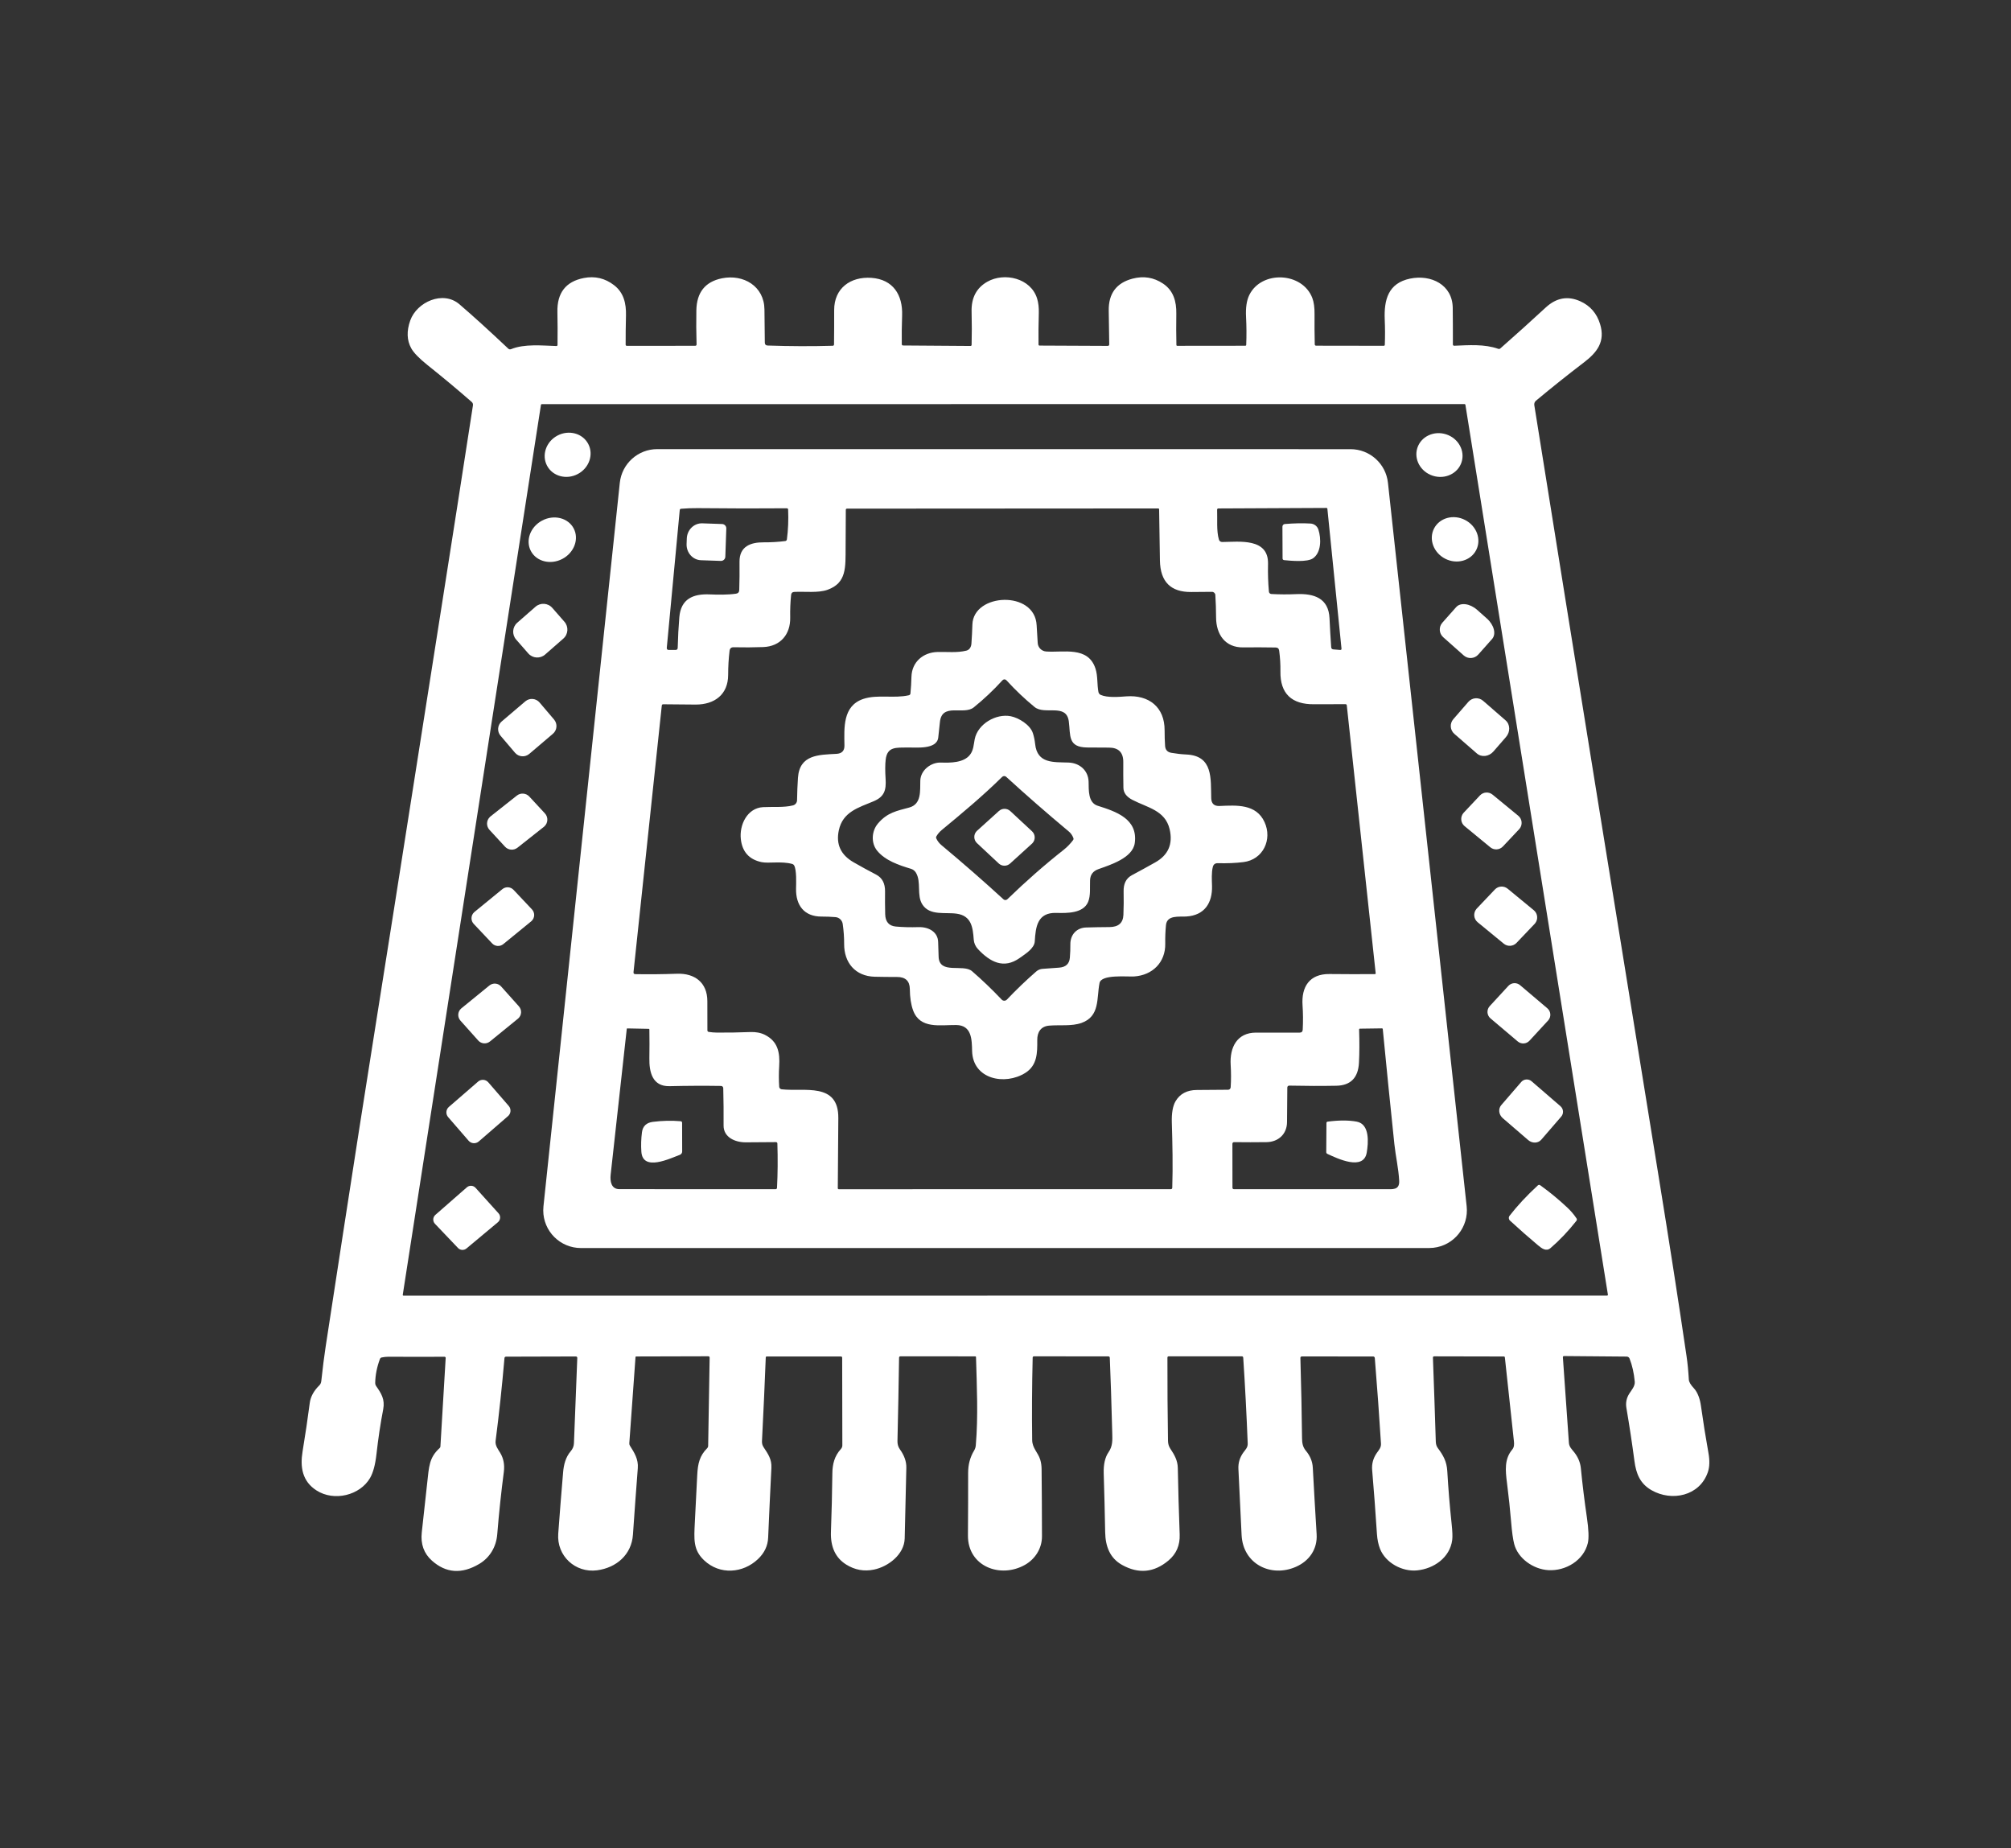 <svg width="1000" height="918.898" viewBox="0 0 1000 918.898" xmlns="http://www.w3.org/2000/svg"><rect x="0" y="0" width="1000" height="918.898" fill="#333333" stroke="none"/><defs/><path fill="#ffffff" transform="matrix(1.546 0 0 1.546 -17.412 -24.76)" d="M 368.045 126.739 C 368.009 123.482 367.955 119.89 367.884 115.964 C 367.786 110.428 370.35 106.979 375.576 105.619 C 379.124 104.699 382.381 105.23 385.345 107.215 C 388.712 109.461 389.679 112.958 389.616 116.9 C 389.56 120.458 389.571 123.815 389.648 126.969 C 389.652 127.115 389.77 127.23 389.916 127.23 L 411.811 127.207 C 411.966 127.207 412.094 127.086 412.102 126.931 C 412.226 123.946 412.207 120.954 412.048 117.959 C 411.891 114.994 412.237 112.639 413.092 110.896 C 417.002 102.905 430.178 103.472 433.367 111.854 C 433.868 113.178 434.106 114.909 434.081 117.045 C 434.05 120.276 434.073 123.521 434.15 126.777 C 434.154 127.006 434.338 127.19 434.564 127.19 L 456.359 127.222 C 456.53 127.222 456.672 127.086 456.68 126.914 C 456.783 124.194 456.775 121.497 456.658 118.824 C 456.389 112.373 457.786 107.083 464.802 105.618 C 471.528 104.215 478.461 107.558 478.53 115.051 C 478.572 119.018 478.587 122.937 478.576 126.807 C 478.576 127.027 478.755 127.205 478.975 127.206 C 478.979 127.206 478.985 127.206 478.99 127.205 C 483.761 127.014 488.676 126.623 493.139 128.187 C 493.405 128.285 493.642 128.241 493.852 128.057 C 498.934 123.583 503.804 119.195 508.461 114.89 C 511.857 111.762 515.554 111.099 519.558 112.904 C 522.747 114.346 524.871 116.79 525.923 120.235 C 527.656 125.88 524.957 129.338 520.769 132.536 C 515.54 136.529 510.383 140.643 505.302 144.876 C 504.883 145.223 504.68 145.769 504.765 146.31 C 518.117 229.908 531.652 313.459 544.773 394.465 C 548.269 416.021 551.256 435.253 553.736 452.166 C 554.066 454.391 554.31 456.897 554.472 459.689 C 554.513 460.44 555.046 461.358 556.068 462.442 C 557.402 463.86 558.087 466.131 558.355 468.063 C 559.064 473.156 559.874 478.226 560.777 483.278 C 561.222 485.737 561.156 487.802 560.577 489.474 C 557.963 497.113 549.005 498.991 542.48 495.264 C 538.784 493.156 537.509 489.949 536.974 485.863 C 536.233 480.255 535.37 474.568 534.39 468.807 C 534.114 467.181 534.395 465.655 535.31 464.212 C 536.021 463.085 537.205 461.789 537.073 460.356 C 536.829 457.625 536.274 455.148 535.409 452.925 C 535.261 452.544 534.895 452.292 534.481 452.287 L 514.374 452.118 C 514.077 452.114 513.94 452.26 513.961 452.556 C 514.625 461.692 515.27 470.838 515.893 479.994 C 515.985 481.366 516.836 482.08 517.626 483.085 C 518.854 484.649 519.559 486.364 519.743 488.231 C 520.255 493.436 520.897 498.684 521.675 503.975 C 522.253 507.912 522.356 510.673 521.983 512.257 C 520.664 517.825 514.874 521.29 509.291 520.969 C 504.429 520.685 499.514 517.211 498.302 512.578 C 497.908 511.076 497.576 508.679 497.304 505.387 C 496.989 501.536 496.546 497.376 495.978 492.908 C 495.464 488.859 495.112 485.248 497.666 482.187 C 498.311 481.42 498.311 480.484 498.211 479.541 C 497.254 470.518 496.283 461.518 495.296 452.54 C 495.277 452.38 495.144 452.259 494.982 452.256 L 472.583 452.21 C 472.29 452.21 472.15 452.356 472.16 452.648 C 472.498 461.773 472.806 470.779 473.081 479.665 C 473.106 480.478 473.328 481.165 473.749 481.728 C 475.488 484.059 476.594 486.007 476.777 489.114 C 477.098 494.716 477.564 500.366 478.173 506.061 C 478.434 508.479 478.498 510.207 478.364 511.246 C 477.629 516.951 472.452 520.517 467.038 521.047 C 462.313 521.507 456.96 518.669 455.15 514.13 C 454.609 512.759 454.277 511.166 454.153 509.352 C 453.664 501.927 453.15 495.072 452.613 488.784 C 452.438 486.802 452.94 484.963 454.115 483.271 C 454.775 482.319 455.526 481.544 455.45 480.287 C 454.877 471.095 454.216 461.929 453.465 452.787 C 453.433 452.43 453.239 452.25 452.881 452.25 L 430.022 452.243 C 429.684 452.243 429.519 452.413 429.53 452.757 C 429.797 461.939 429.972 470.535 430.06 478.547 C 430.075 480.073 430.281 481.368 431.309 482.588 C 432.674 484.219 433.411 486.016 433.517 487.98 C 433.896 495.082 434.308 502.231 434.753 509.429 C 435.044 514.206 432.383 518.034 428.058 519.912 C 420.02 523.416 411.087 518.999 410.619 509.713 C 410.256 502.381 409.914 495.272 409.591 488.386 C 409.505 486.473 410.036 484.72 411.187 483.126 C 411.893 482.144 412.637 481.545 412.583 480.181 C 412.204 470.605 411.724 461.428 411.142 452.65 C 411.121 452.348 410.959 452.197 410.659 452.197 L 387.2 452.206 C 386.908 452.206 386.762 452.352 386.762 452.643 C 386.746 461.681 386.808 470.606 386.946 479.414 C 386.962 480.351 387.213 481.181 387.697 481.907 C 388.993 483.839 390.051 485.678 390.098 488.088 C 390.23 495.071 390.432 502.214 390.703 509.514 C 390.831 512.955 389.627 515.743 387.091 517.873 C 382.448 521.769 377.474 522.239 372.167 519.284 C 368.249 517.098 366.823 513.318 366.738 508.802 C 366.62 502.401 366.465 496.084 366.269 489.852 C 366.177 486.949 366.697 484.673 367.827 483.027 C 369.184 481.063 369.069 479.171 369.015 476.976 C 368.764 467.288 368.502 459.195 368.226 452.696 C 368.215 452.38 368.049 452.221 367.726 452.221 L 343.862 452.206 C 343.57 452.206 343.423 452.352 343.417 452.643 C 343.193 461.774 343.139 470.604 343.256 479.131 C 343.295 481.754 345.152 483.134 345.849 485.442 C 346.129 486.362 346.276 487.36 346.286 488.432 C 346.357 495.483 346.398 502.709 346.41 510.113 C 346.417 513.994 344.2 517.414 340.956 519.255 C 333.05 523.741 322.521 519.792 322.597 509.791 C 322.648 503.033 322.67 496.343 322.659 489.723 C 322.659 487.053 323.235 484.745 324.615 482.444 C 324.902 481.96 325.071 481.425 325.121 480.842 C 325.926 471.479 325.451 461.762 325.19 452.421 C 325.186 452.306 325.091 452.214 324.976 452.214 L 300.911 452.207 C 300.605 452.207 300.449 452.36 300.444 452.667 C 300.315 461.424 300.145 470.353 299.929 479.453 C 299.906 480.382 300.136 481.309 300.688 482.076 C 302.129 484.069 302.827 486.054 302.782 488.026 C 302.618 494.949 302.442 502.529 302.253 510.765 C 302.138 515.903 296.961 519.845 292.367 520.788 C 289.193 521.447 286.217 520.907 283.441 519.169 C 279.985 517.012 278.348 513.484 278.532 508.586 C 278.757 502.523 278.908 496.296 278.985 489.905 C 279.015 486.891 279.644 484.299 281.746 481.991 C 282.037 481.67 282.198 481.255 282.198 480.825 L 282.145 452.627 C 282.145 452.42 281.976 452.251 281.769 452.251 L 281.769 452.251 L 257.851 452.259 C 257.697 452.259 257.571 452.381 257.568 452.535 C 257.255 460.659 256.848 469.654 256.349 479.521 C 256.317 480.211 256.489 480.842 256.862 481.416 C 258.311 483.617 259.515 485.266 259.378 488.081 C 258.974 496.183 258.626 503.666 258.335 510.527 C 258.222 513.159 257.127 515.461 255.045 517.427 C 250.237 521.984 242.782 522.582 237.736 517.804 C 234.17 514.422 234.493 511.047 234.753 505.594 C 235.004 500.436 235.262 495.342 235.528 490.311 C 235.726 486.654 236.294 484.2 238.718 481.76 C 238.92 481.554 239.035 481.28 239.04 480.993 L 239.515 452.656 C 239.521 452.344 239.367 452.189 239.054 452.189 L 215.871 452.25 C 215.767 452.25 215.68 452.331 215.672 452.434 L 213.678 480.158 C 213.657 480.431 213.726 480.703 213.869 480.932 C 215.319 483.216 216.63 485.304 216.409 488.156 C 215.887 494.874 215.366 502.014 214.844 509.575 C 214.407 515.948 209.576 520.189 203.31 521.017 C 196.331 521.937 190.288 516.409 190.818 509.238 C 191.276 502.975 191.798 496.401 192.382 489.513 C 192.589 487.06 193.195 484.636 194.82 482.742 C 195.485 481.971 195.835 481.104 195.87 480.142 C 196.197 471.941 196.555 462.798 196.944 452.71 C 196.952 452.466 196.76 452.26 196.516 452.251 C 196.51 452.25 196.505 452.25 196.499 452.25 L 174.044 452.312 C 173.723 452.312 173.55 452.473 173.523 452.795 C 172.732 461.946 171.78 470.816 170.671 479.406 C 170.479 480.901 171.469 482.097 172.182 483.293 C 173.235 485.067 173.614 487.095 173.317 489.376 C 172.458 495.95 171.752 502.637 171.2 509.436 C 170.879 513.449 168.838 516.937 165.403 518.969 C 159.779 522.307 154.701 521.95 150.173 517.896 C 147.6 515.59 146.517 512.574 146.922 508.846 C 147.515 503.422 148.095 498.14 148.662 493.002 C 149.252 487.695 149.267 484.781 152.681 481.699 C 152.824 481.57 152.909 481.391 152.918 481.2 L 154.614 452.726 C 154.625 452.527 154.475 452.355 154.276 452.343 C 154.268 452.343 154.261 452.341 154.253 452.341 C 148.342 452.377 142.35 452.375 136.277 452.334 C 135.52 452.334 134.769 452.412 134.022 452.571 C 133.77 452.624 133.561 452.803 133.47 453.047 C 132.488 455.681 131.98 458.267 131.945 460.808 C 131.94 461.137 132.038 461.461 132.228 461.736 C 133.9 464.121 135.126 466.039 134.521 469.222 C 133.646 473.755 132.92 478.59 132.343 483.722 C 131.964 487.086 131.282 489.619 130.295 491.322 C 127.037 496.935 118.731 498.961 113.08 495.342 C 108.464 492.397 107.758 487.803 108.586 482.779 C 109.485 477.34 110.254 472.15 110.894 467.212 C 111.149 465.197 112.185 463.299 114 461.514 C 114.338 461.176 114.54 460.719 114.605 460.141 C 115.065 455.873 115.536 452.166 116.017 449.022 C 117.877 436.92 119.754 424.709 121.645 412.388 C 124.969 390.762 128.435 368.607 132.044 345.923 C 136.012 320.967 139.991 295.756 143.984 270.284 C 147.117 250.32 150.229 230.537 153.318 210.935 C 156.508 190.685 159.865 169.163 163.387 146.372 C 163.449 145.966 163.301 145.558 162.995 145.29 C 158.451 141.318 153.719 137.372 148.801 133.45 C 146.096 131.288 144.34 129.478 143.532 128.02 C 142.111 125.454 142.008 122.469 143.224 119.063 C 145.318 113.188 153.724 109.308 159.046 113.878 C 163.514 117.713 168.742 122.46 174.729 128.119 C 175.003 128.38 175.316 128.439 175.664 128.296 C 179.944 126.539 185.687 127.16 190.235 127.298 C 190.426 127.302 190.584 127.151 190.588 126.962 L 190.588 126.962 C 190.633 123.178 190.621 119.65 190.55 116.379 C 190.413 110.209 193.238 106.558 199.031 105.427 C 202.635 104.721 205.889 105.494 208.794 107.743 C 211.908 110.151 212.706 113.649 212.606 117.514 C 212.525 120.755 212.489 123.874 212.499 126.87 C 212.499 127.074 212.664 127.238 212.867 127.238 L 212.867 127.238 L 234.83 127.223 C 235.163 127.223 235.323 127.058 235.313 126.731 C 235.2 122.984 235.177 119.35 235.244 115.826 C 235.346 110.048 238.086 106.613 243.465 105.519 C 250.382 104.116 257.077 108.034 257.146 115.565 C 257.182 119.001 257.22 122.545 257.261 126.202 C 257.272 126.805 257.578 127.116 258.181 127.137 C 265.339 127.383 272.307 127.408 279.087 127.214 C 279.373 127.203 279.518 127.056 279.524 126.769 C 279.565 123.186 279.58 119.514 279.569 115.757 C 279.547 108.686 284.846 104.898 291.571 105.373 C 298.535 105.871 301.656 110.872 301.425 117.443 C 301.314 120.536 301.277 123.63 301.318 126.722 C 301.322 126.945 301.499 127.122 301.717 127.122 L 323.381 127.276 C 323.642 127.28 323.775 127.152 323.78 126.891 C 323.866 123.527 323.863 119.978 323.772 116.241 C 323.654 111.792 325.347 108.582 328.848 106.608 C 334.318 103.519 342.822 105.45 344.846 112.03 C 345.26 113.385 345.442 114.931 345.391 116.67 C 345.288 120.259 345.258 123.631 345.299 126.785 C 345.299 127.031 345.418 127.153 345.658 127.153 L 367.538 127.253 C 367.879 127.252 368.05 127.08 368.045 126.739 Z M 528.178 432.671 C 528.323 432.672 528.441 432.557 528.442 432.412 C 528.442 432.398 528.441 432.385 528.439 432.371 L 482.603 146.186 C 482.583 146.057 482.472 145.962 482.341 145.964 L 185.512 145.987 C 185.384 145.988 185.278 146.083 185.259 146.209 L 140.811 432.403 C 140.789 432.544 140.888 432.677 141.031 432.698 C 141.043 432.701 141.058 432.701 141.072 432.701 L 528.178 432.671 Z"/><path fill="#ffffff" transform="matrix(1.546 0 0 1.546 -17.412 -24.76)" d="M 200.456 158.758 C 202.269 162.169 200.777 166.508 197.124 168.45 C 193.47 170.393 189.038 169.204 187.226 165.793 C 187.226 165.792 187.226 165.792 187.226 165.792 C 185.412 162.383 186.903 158.042 190.557 156.1 C 194.211 154.158 198.643 155.347 200.456 158.758 L 200.456 158.758 Z"/><path fill="#ffffff" transform="matrix(1.546 0 0 1.546 -17.412 -24.76)" d="M 481.367 164.649 C 480.179 168.324 476.034 170.275 472.109 169.008 C 468.183 167.739 465.964 163.733 467.15 160.057 C 468.338 156.382 472.482 154.429 476.408 155.696 C 480.335 156.965 482.553 160.971 481.367 164.649 Z"/><path fill="#ffffff" transform="matrix(1.546 0 0 1.546 -17.412 -24.76)" d="M 470.969 417.372 L 198.119 417.379 C 191.427 417.382 186.001 411.96 185.996 405.269 C 185.996 404.842 186.019 404.415 186.063 403.99 L 210.619 171.295 C 211.27 165.131 216.468 160.452 222.666 160.451 L 445.653 160.467 C 451.835 160.47 457.023 165.126 457.693 171.272 L 483.008 403.944 C 483.732 410.596 478.926 416.577 472.274 417.301 C 471.84 417.347 471.404 417.371 470.969 417.372 Z M 404.419 190.321 C 409.857 190.267 419.312 188.941 419.12 197.361 C 419.049 200.424 419.143 203.4 419.404 206.288 C 419.437 206.7 419.775 207.026 420.194 207.046 C 422.806 207.19 425.474 207.202 428.2 207.084 C 433.898 206.832 438.606 208.358 438.897 214.861 C 439.051 218.169 439.229 221.265 439.434 224.148 C 439.47 224.582 439.705 224.819 440.14 224.86 L 442.287 225.037 C 442.629 225.067 442.782 224.911 442.747 224.569 L 438.207 179.606 C 438.19 179.448 438.102 179.368 437.938 179.368 L 403.129 179.53 C 402.918 179.53 402.745 179.7 402.745 179.913 C 402.745 179.919 402.745 179.923 402.745 179.928 C 402.868 182.88 402.492 186.73 403.313 189.498 C 403.472 190.052 403.84 190.326 404.419 190.321 Z M 263.842 190.014 C 264.114 189.978 264.326 189.764 264.363 189.492 C 264.772 186.45 264.904 183.242 264.761 179.867 C 264.753 179.649 264.573 179.477 264.354 179.477 C 255.75 179.558 246.164 179.543 235.596 179.431 C 233.899 179.416 232.148 179.482 230.344 179.63 C 230.072 179.656 229.924 179.802 229.899 180.068 L 225.733 224.309 C 225.688 224.799 225.91 225.045 226.4 225.045 L 228.532 225.038 C 228.997 225.038 229.235 224.808 229.245 224.348 C 229.327 220.958 229.501 217.674 229.766 214.494 C 230.266 208.619 234.206 206.948 239.483 207.17 C 242.274 207.285 245.234 207.331 247.981 206.947 C 248.665 206.85 249.019 206.456 249.038 205.766 C 249.13 202.862 249.159 199.843 249.123 196.709 C 249.068 191.755 252.665 190.397 256.875 190.427 C 259.204 190.443 261.525 190.305 263.842 190.014 Z M 444.45 242.828 C 444.427 242.626 444.258 242.475 444.058 242.475 C 440.653 242.46 437.269 242.468 433.905 242.498 C 426.797 242.567 422.985 239.146 423.107 231.923 C 423.138 229.699 423.003 227.479 422.701 225.258 C 422.614 224.595 422.235 224.257 421.567 224.246 C 417.905 224.186 414.426 224.175 411.129 224.216 C 405.332 224.293 402.433 220.051 402.41 214.569 C 402.399 212.105 402.321 209.705 402.173 207.368 C 402.14 206.792 401.66 206.344 401.082 206.347 C 398.849 206.358 396.635 206.376 394.442 206.401 C 387.826 206.474 384.462 203.099 384.349 196.279 C 384.252 190.409 384.164 184.918 384.089 179.806 C 384.083 179.652 383.958 179.53 383.805 179.53 L 283.726 179.591 C 283.45 179.591 283.313 179.73 283.313 180.006 C 283.296 184.162 283.277 188.17 283.251 192.03 C 283.206 198.442 283.627 203.456 277.453 205.681 C 274.441 206.769 270.161 206.202 266.734 206.371 C 266.119 206.401 265.782 206.721 265.721 207.329 C 265.476 209.711 265.379 212.14 265.429 214.614 C 265.536 219.998 262.307 223.902 256.741 224.109 C 253.663 224.222 250.493 224.241 247.231 224.17 C 246.46 224.151 246.024 224.523 245.927 225.291 C 245.626 227.78 245.472 230.375 245.468 233.075 C 245.452 239.387 241.08 242.6 235.069 242.6 C 231.582 242.594 228.087 242.564 224.586 242.508 C 224.31 242.508 224.156 242.646 224.126 242.922 L 215.031 328.637 C 214.984 329.072 215.182 329.291 215.621 329.296 C 219.926 329.373 224.399 329.329 229.041 329.166 C 234.67 328.967 238.803 331.973 238.78 338.03 C 238.765 341.251 238.771 344.374 238.795 347.394 C 238.796 347.628 238.968 347.829 239.201 347.869 C 240.08 348.008 240.981 348.082 241.901 348.092 C 245.368 348.118 248.925 348.059 252.576 347.916 C 254.376 347.845 255.946 348.144 257.284 348.812 C 261.456 350.899 262.161 354.496 261.886 358.867 C 261.747 361.055 261.747 363.266 261.886 365.501 C 261.916 365.931 262.247 366.277 262.676 366.329 C 269.908 367.165 281.02 363.929 280.905 375.624 C 280.833 382.944 280.777 390.454 280.736 398.154 C 280.736 398.327 280.873 398.468 281.042 398.468 L 281.042 398.468 L 387.824 398.453 C 388.14 398.453 388.303 398.294 388.314 397.976 C 388.543 391.043 388.382 383.996 388.175 376.988 C 388.089 373.981 388.48 371.723 389.349 370.216 C 390.761 367.778 393.066 366.556 396.267 366.55 C 399.554 366.539 402.894 366.515 406.289 366.474 C 406.717 366.471 407.07 366.133 407.102 365.7 C 407.254 363.364 407.254 360.956 407.102 358.476 C 406.757 352.769 409.203 348.099 415.246 348.099 C 420.205 348.094 424.886 348.094 429.288 348.099 C 429.911 348.099 430.241 347.787 430.276 347.164 C 430.415 344.475 430.397 341.861 430.222 339.325 C 429.816 333.406 432.416 329.188 438.889 329.257 C 443.684 329.308 448.541 329.319 453.46 329.287 C 453.668 329.287 453.763 329.185 453.742 328.98 L 444.45 242.828 Z M 251.165 383.384 C 247.629 383.405 243.979 381.727 244.001 377.985 C 244.033 373.94 243.997 369.932 243.894 365.961 C 243.886 365.57 243.573 365.255 243.181 365.248 C 237.803 365.166 232.281 365.191 226.617 365.323 C 221.08 365.447 220.061 360.776 220.13 356.359 C 220.181 353.342 220.181 350.256 220.13 347.103 C 220.125 346.959 220.053 346.888 219.916 346.888 L 213.037 346.749 C 212.934 346.749 212.875 346.8 212.86 346.903 C 211.131 362.548 209.404 378.183 207.677 393.813 C 207.446 395.96 207.875 398.437 210.484 398.444 C 227.227 398.45 243.981 398.456 260.744 398.46 C 260.977 398.46 261.168 398.275 261.182 398.038 C 261.421 393.55 261.462 388.785 261.304 383.743 C 261.296 383.505 261.102 383.315 260.866 383.315 C 257.547 383.344 254.314 383.367 251.165 383.384 Z M 425.231 376.834 C 425.224 380.723 422.44 383.276 418.636 383.322 C 415.231 383.367 411.747 383.367 408.183 383.322 C 407.896 383.322 407.662 383.552 407.662 383.835 L 407.679 397.931 C 407.679 398.285 407.855 398.46 408.207 398.46 C 424.48 398.46 440.757 398.457 457.034 398.453 C 459.028 398.444 461.453 398.844 461.305 395.784 C 461.121 391.895 460.162 387.807 459.756 383.944 C 458.437 371.371 457.195 359.057 456.029 347.002 C 456.014 346.818 455.914 346.729 455.73 346.734 L 448.62 346.833 C 448.503 346.839 448.41 346.937 448.413 347.056 L 448.413 347.056 C 448.547 351.121 448.531 354.697 448.368 357.785 C 448.118 362.621 445.694 365.089 441.097 365.186 C 436.451 365.278 431.394 365.265 425.929 365.147 C 425.601 365.143 425.331 365.403 425.322 365.73 C 425.272 369.294 425.242 372.995 425.231 376.834 Z"/><path fill="#ffffff" transform="matrix(1.546 0 0 1.546 -17.412 -24.76)" d="M 195.78 185.942 C 197.583 189.344 195.963 193.734 192.163 195.746 C 188.365 197.757 183.823 196.63 182.021 193.228 C 180.22 189.826 181.84 185.436 185.639 183.424 C 189.438 181.412 193.978 182.539 195.78 185.942 Z"/><path fill="#ffffff" transform="matrix(1.546 0 0 1.546 -17.412 -24.76)" d="M 486.068 192.93 C 484.306 196.372 479.844 197.61 476.1 195.694 C 472.356 193.778 470.747 189.434 472.509 185.992 L 472.509 185.992 C 474.271 182.55 478.735 181.313 482.479 183.228 C 486.222 185.144 487.83 189.489 486.068 192.93 L 486.068 192.93 Z"/><path fill="#ffffff" transform="matrix(1.546 0 0 1.546 -17.412 -24.76)" d="M 423.797 195.636 L 423.751 185.382 C 423.745 184.945 424.079 184.579 424.519 184.539 C 427.524 184.288 430.28 184.237 432.786 184.385 C 433.959 184.454 434.964 185.213 435.323 186.341 C 436.268 189.278 436.252 193.68 433.614 195.551 C 431.758 196.877 426.397 196.364 424.266 196.15 C 424.003 196.121 423.803 195.902 423.797 195.636 Z"/><path fill="#ffffff" transform="matrix(1.546 0 0 1.546 -17.412 -24.76)" d="M 244.562 195.052 C 244.537 195.822 243.892 196.427 243.123 196.402 C 243.122 196.402 243.12 196.402 243.12 196.402 L 236.733 196.18 C 234.079 196.089 232.004 193.754 232.1 190.965 C 232.1 190.962 232.1 190.959 232.1 190.958 L 232.168 189.194 C 232.27 186.408 234.496 184.226 237.147 184.317 L 243.534 184.539 C 244.303 184.568 244.902 185.212 244.877 185.981 L 244.562 195.052 Z"/><path fill="#ffffff" transform="matrix(1.546 0 0 1.546 -17.412 -24.76)" d="M 401.367 294.808 C 400.898 296.573 401.053 299.05 401.105 300.966 C 401.236 306.35 398.744 310.391 392.832 310.758 C 390.469 310.912 386.603 310.206 386.289 313.566 C 386.101 315.549 386.024 317.515 386.06 319.463 C 386.176 325.506 381.95 329.648 376.061 330.038 C 373.867 330.184 365.5 329.279 364.925 332.139 C 363.951 336.993 365.124 342.845 359.143 344.978 C 355.946 346.112 352.156 345.56 348.736 345.852 C 346.014 346.081 344.871 347.976 344.894 350.475 C 344.925 354.533 344.94 358.621 341.029 361.067 C 334.51 365.155 324.165 363.153 323.936 354.004 C 323.851 350.376 323.851 345.72 318.843 345.659 C 313.667 345.591 307.171 347.048 304.948 340.92 C 304.278 339.08 303.93 336.805 303.905 334.095 C 303.875 331.492 302.502 330.197 299.787 330.207 C 297.384 330.211 294.999 330.186 292.632 330.131 C 286.35 329.977 282.746 325.59 282.778 319.594 C 282.788 317.488 282.634 315.337 282.318 313.143 C 282.147 311.962 281.183 311.056 279.994 310.958 C 278.511 310.835 277.015 310.776 275.508 310.781 C 269.91 310.789 267.202 307.138 267.309 301.793 C 267.332 300.244 267.548 295.727 266.672 294.302 C 266.541 294.081 266.348 293.935 266.098 293.864 C 262.616 292.897 258.49 293.748 256.22 293.273 C 252.233 292.434 250.009 289.968 249.549 285.873 C 249.027 281.295 251.612 275.865 256.695 275.589 C 259.679 275.42 263.452 275.774 266.328 275.022 C 267.086 274.829 267.62 274.149 267.631 273.366 C 267.672 270.809 267.77 268.407 267.922 266.158 C 268.436 258.665 274.609 258.764 280.307 258.45 C 282.045 258.358 282.902 257.464 282.876 255.767 C 282.8 250.145 282.247 243.021 288.957 240.782 C 293.49 239.271 298.82 240.713 303.613 239.601 C 303.878 239.538 304.076 239.313 304.103 239.041 C 304.272 237.288 304.379 235.501 304.426 233.681 C 304.556 228.881 308.206 225.797 312.854 225.69 C 315.937 225.613 319.066 226.004 322.08 225.26 C 323.192 224.984 323.652 223.98 323.721 222.945 C 323.864 220.92 323.967 218.896 324.029 216.871 C 324.32 206.717 344.145 205.767 344.696 217.108 C 344.788 218.99 344.903 220.896 345.041 222.83 C 345.144 224.27 346.285 225.418 347.725 225.529 C 353.293 225.95 361.222 223.726 363.616 231.02 C 364.414 233.467 364.085 236.059 364.575 238.582 C 364.657 238.987 364.928 239.326 365.304 239.495 C 367.482 240.453 371.216 240.139 373.516 239.962 C 380.772 239.419 385.903 243.391 385.856 250.929 C 385.851 252.605 385.903 254.262 386.01 255.898 C 386.096 257.156 386.761 257.896 388.003 258.116 C 389.676 258.407 391.287 258.588 392.842 258.659 C 401.524 259.051 400.664 266.458 400.848 272.716 C 400.901 274.46 401.797 275.294 403.54 275.216 C 409.038 274.97 415.297 274.526 417.987 280.377 C 420.571 285.967 417.559 292.471 411.216 293.26 C 408.7 293.572 405.953 293.69 402.972 293.613 C 402.115 293.586 401.581 293.984 401.367 294.808 Z M 360.975 256.403 C 354.631 256.349 355.637 252.514 355.038 247.999 C 354.248 242.063 347.301 246.065 344.034 243.39 C 340.873 240.803 337.893 237.976 335.092 234.909 C 334.59 234.361 334.091 234.361 333.589 234.909 C 330.802 237.971 327.765 240.834 324.478 243.497 C 321.22 246.135 314.179 241.848 313.574 248.313 C 313.42 249.965 313.244 251.603 313.045 253.229 C 312.553 257.148 305.897 256.358 303.283 256.404 C 299.456 256.472 296.633 256.059 296.135 260.338 C 295.957 261.888 295.948 263.938 296.113 266.489 C 296.342 270.132 295.714 272.248 292.24 273.706 C 287.408 275.738 282.339 277.071 281.066 283.045 C 280.105 287.529 281.692 290.957 285.829 293.329 C 288.201 294.69 290.621 296.014 293.091 297.301 C 295.019 298.309 295.966 300.109 295.936 302.7 C 295.906 305.108 295.921 307.547 295.981 310.017 C 296.043 312.456 297.183 313.779 299.403 313.989 C 301.637 314.194 304.08 314.254 306.734 314.174 C 309.908 314.081 312.931 315.669 313.014 318.974 C 313.056 320.543 313.106 322.123 313.168 323.713 C 313.391 329.511 321.067 325.9 323.912 328.345 C 327.118 331.112 330.299 334.158 333.46 337.487 C 333.894 337.944 334.617 337.963 335.074 337.528 C 335.088 337.514 335.101 337.501 335.116 337.487 C 338.123 334.322 341.273 331.302 344.572 328.43 C 345.134 327.942 345.837 327.649 346.572 327.594 C 348.265 327.46 350.028 327.333 351.864 327.211 C 354.036 327.067 355.208 326.004 355.377 324.02 C 355.5 322.583 355.554 321.152 355.538 319.725 C 355.5 316.604 357.554 314.372 360.63 314.289 C 363.002 314.216 365.507 314.174 368.146 314.158 C 371.009 314.137 372.494 312.83 372.602 310.24 C 372.704 307.826 372.727 305.293 372.67 302.64 C 372.632 300.423 373.322 298.536 375.378 297.447 C 377.816 296.15 380.306 294.783 382.847 293.353 C 387.039 290.991 388.581 287.438 387.47 282.692 C 386.037 276.581 380.293 275.753 375.477 273.237 C 373.586 272.255 372.627 270.959 372.602 269.348 C 372.555 266.542 372.542 263.796 372.563 261.111 C 372.589 258.003 371.044 256.447 367.931 256.442 C 365.588 256.435 363.271 256.423 360.975 256.403 Z"/><path fill="#ffffff" transform="matrix(1.546 0 0 1.546 -17.412 -24.76)" d="M 475.469 220.942 C 474.102 219.727 473.979 217.633 475.194 216.265 C 475.194 216.264 475.194 216.264 475.194 216.264 L 479.626 211.271 C 481.029 209.69 484.046 210.079 486.368 212.137 L 489.513 214.929 C 491.834 216.99 492.58 219.942 491.178 221.524 C 491.177 221.524 491.177 221.524 491.177 221.524 L 486.744 226.517 C 485.532 227.887 483.437 228.015 482.067 226.803 C 482.066 226.803 482.066 226.802 482.066 226.802 L 475.469 220.942 Z"/><path fill="#ffffff" transform="matrix(1.546 0 0 1.546 -17.412 -24.76)" d="M 192.815 215.974 C 194.21 217.567 194.049 219.99 192.457 221.385 L 186.594 226.516 C 185 227.911 182.578 227.75 181.183 226.158 L 177.274 221.691 C 175.879 220.097 176.04 217.675 177.632 216.28 L 183.495 211.149 C 185.089 209.754 187.511 209.915 188.906 211.507 L 192.815 215.974 Z"/><path fill="#ffffff" transform="matrix(1.546 0 0 1.546 -17.412 -24.76)" d="M 483.568 241.717 C 484.783 240.323 486.896 240.176 488.293 241.387 L 495.525 247.676 C 497.034 248.987 497.095 251.387 495.662 253.036 L 491.606 257.699 C 490.172 259.349 487.788 259.626 486.277 258.314 C 486.277 258.314 486.277 258.313 486.276 258.313 L 479.052 252.024 C 477.654 250.812 477.503 248.699 478.714 247.301 L 483.568 241.717 Z"/><path fill="#ffffff" transform="matrix(1.546 0 0 1.546 -17.412 -24.76)" d="M 189.473 247.41 C 190.638 248.778 190.473 250.83 189.105 251.993 L 189.105 251.993 L 181.501 258.466 C 180.133 259.629 178.081 259.465 176.916 258.097 L 176.916 258.097 L 172.255 252.618 C 171.092 251.25 171.256 249.199 172.624 248.035 L 172.624 248.035 L 180.228 241.564 C 181.596 240.4 183.647 240.564 184.811 241.932 L 184.811 241.932 L 189.473 247.41 Z"/><path fill="#ffffff" transform="matrix(1.546 0 0 1.546 -17.412 -24.76)" d="M 305.843 296.626 C 305.488 296.048 304.931 295.62 304.279 295.422 C 300.337 294.241 295.958 292.753 293.374 289.57 C 291.372 287.101 291.595 283.266 293.665 280.836 C 296.664 277.308 299.723 276.794 303.695 275.72 C 307.737 274.624 307.169 270.291 307.277 267.032 C 307.384 263.703 310.704 261.128 313.934 261.25 C 316.963 261.357 321.273 261.342 323.273 258.72 C 324.417 257.224 324.424 255.514 324.776 253.727 C 325.75 248.827 331.64 245.414 336.38 246.356 C 338.872 246.856 342.622 249.072 343.496 251.825 C 343.844 252.919 344.081 254.067 344.209 255.267 C 344.868 261.686 350.206 261.072 354.953 261.249 C 358.504 261.379 361.318 263.771 361.41 267.454 C 361.471 270.106 361.196 274.156 364.339 275.145 C 370.114 276.97 377.331 279.325 376.257 287.13 C 375.598 291.97 368.289 294.178 364.517 295.543 C 362.834 296.152 361.954 297.322 361.877 299.055 C 361.778 301.326 362.108 304.032 361.25 306.064 C 359.699 309.753 354.562 309.7 351.026 309.6 C 344.953 309.431 344.369 314.033 344.093 318.748 C 343.955 321.073 341.01 322.82 339.284 324.07 C 334.069 327.821 329.637 325.298 325.848 321.278 C 325.015 320.394 324.552 319.356 324.46 318.166 C 324.177 314.277 323.724 310.551 319.031 309.86 C 315.303 309.308 310.403 310.588 307.988 306.962 C 305.989 303.965 307.707 299.655 305.843 296.626 Z M 333.597 265.865 C 327.171 272.177 320.767 277.492 314.125 282.983 C 313.47 283.524 312.911 284.189 312.446 284.977 C 312.325 285.183 312.314 285.436 312.416 285.651 C 312.809 286.496 313.359 287.211 314.063 287.798 C 321.018 293.601 327.669 299.411 334.018 305.229 C 334.375 305.556 334.927 305.546 335.276 305.208 C 341.208 299.456 347.232 294.167 353.352 289.341 C 354.502 288.431 355.519 287.386 356.405 286.204 C 356.568 285.99 356.601 285.758 356.504 285.506 C 356.167 284.648 355.696 283.967 355.094 283.467 C 347.809 277.378 341.08 271.502 334.908 265.844 C 334.535 265.5 333.958 265.51 333.597 265.865 Z"/><path fill="#ffffff" transform="matrix(1.546 0 0 1.546 -17.412 -24.76)" d="M 490.609 288.496 L 482.349 281.702 C 481.078 280.659 480.895 278.784 481.938 277.514 C 481.979 277.465 482.022 277.415 482.066 277.368 L 487.281 271.824 C 488.353 270.683 490.128 270.569 491.337 271.563 L 499.605 278.358 C 500.875 279.4 501.059 281.275 500.015 282.546 C 499.973 282.598 499.927 282.649 499.88 282.698 L 494.665 288.236 C 493.592 289.378 491.819 289.491 490.609 288.496 Z"/><path fill="#ffffff" transform="matrix(1.546 0 0 1.546 -17.412 -24.76)" d="M 169.04 278.565 L 177.506 271.872 C 178.72 270.912 180.467 271.049 181.517 272.186 L 186.524 277.592 C 187.638 278.791 187.566 280.663 186.369 281.776 C 186.313 281.828 186.254 281.878 186.195 281.925 L 177.714 288.627 C 176.501 289.586 174.753 289.449 173.702 288.313 L 168.702 282.892 C 167.594 281.689 167.671 279.816 168.874 278.708 C 168.927 278.658 168.982 278.612 169.04 278.565 Z"/><path fill="#ffffff" transform="matrix(1.546 0 0 1.546 -17.412 -24.76)" d="M 336.205 276.847 L 343.206 283.351 C 344.302 284.362 344.37 286.07 343.358 287.165 C 343.304 287.223 343.25 287.277 343.19 287.33 L 336.151 293.726 C 335.11 294.67 333.518 294.657 332.493 293.696 L 325.499 287.154 C 324.41 286.135 324.353 284.427 325.37 283.339 C 325.421 283.284 325.474 283.232 325.53 283.182 L 332.562 276.825 C 333.599 275.889 335.178 275.898 336.205 276.847 Z"/><path fill="#ffffff" transform="matrix(1.546 0 0 1.546 -17.412 -24.76)" d="M 496.192 301.818 L 504.596 308.735 C 505.881 309.794 506.064 311.692 505.005 312.977 C 504.96 313.033 504.913 313.084 504.865 313.136 L 499.043 319.248 C 497.956 320.392 496.169 320.503 494.948 319.502 L 486.543 312.6 C 485.256 311.543 485.071 309.645 486.127 308.358 C 486.172 308.302 486.219 308.25 486.267 308.197 L 492.087 302.069 C 493.178 300.922 494.97 300.811 496.192 301.818 Z"/><path fill="#ffffff" transform="matrix(1.546 0 0 1.546 -17.412 -24.76)" d="M 163.886 309.287 L 172.851 301.956 C 173.922 301.079 175.489 301.179 176.439 302.185 L 182.359 308.465 C 183.36 309.525 183.312 311.194 182.252 312.195 C 182.205 312.239 182.156 312.282 182.106 312.323 L 173.148 319.638 C 172.077 320.516 170.51 320.415 169.559 319.409 L 163.64 313.142 C 162.638 312.085 162.683 310.415 163.74 309.413 C 163.788 309.371 163.836 309.328 163.886 309.287 Z"/><path fill="#ffffff" transform="matrix(1.546 0 0 1.546 -17.412 -24.76)" d="M 499.443 350.944 L 490.67 343.521 C 489.52 342.546 489.375 340.824 490.349 339.673 C 490.373 339.643 490.4 339.614 490.424 339.585 L 496.422 333.074 C 497.414 331.999 499.08 331.897 500.194 332.845 L 508.96 340.276 C 510.109 341.253 510.251 342.974 509.274 344.125 C 509.25 344.154 509.223 344.184 509.197 344.211 L 503.209 350.706 C 502.218 351.78 500.559 351.885 499.443 350.944 Z"/><path fill="#ffffff" transform="matrix(1.546 0 0 1.546 -17.412 -24.76)" d="M 159.669 340.285 L 168.664 332.953 C 169.803 332.026 171.467 332.158 172.444 333.252 L 178.173 339.663 C 179.182 340.794 179.084 342.53 177.953 343.539 C 177.922 343.566 177.891 343.594 177.858 343.62 L 168.862 350.944 C 167.725 351.871 166.06 351.739 165.082 350.644 L 159.36 344.242 C 158.348 343.112 158.444 341.377 159.573 340.364 C 159.606 340.337 159.635 340.311 159.669 340.285 Z"/><path fill="#ffffff" transform="matrix(1.546 0 0 1.546 -17.412 -24.76)" d="M 513.177 371.764 C 514.169 372.618 514.279 374.115 513.425 375.106 C 513.423 375.106 513.423 375.108 513.423 375.108 L 507.004 382.539 C 505.98 383.726 504.096 383.777 502.794 382.654 L 494.626 375.615 C 493.326 374.49 493.1 372.619 494.123 371.432 C 494.125 371.429 494.126 371.428 494.128 371.426 L 500.547 363.988 C 501.402 362.997 502.899 362.885 503.889 363.741 C 503.89 363.741 503.89 363.742 503.89 363.742 L 513.177 371.764 Z"/><path fill="#ffffff" transform="matrix(1.546 0 0 1.546 -17.412 -24.76)" d="M 174.898 371.678 C 175.737 372.649 175.631 374.115 174.662 374.955 L 174.662 374.955 L 165.261 383.1 C 164.29 383.941 162.824 383.834 161.984 382.864 L 161.984 382.864 L 155.406 375.271 C 154.566 374.302 154.671 372.834 155.641 371.994 L 155.641 371.994 L 165.043 363.85 C 166.012 363.01 167.48 363.114 168.319 364.085 L 168.319 364.085 L 174.898 371.678 Z"/><path fill="#ffffff" transform="matrix(1.546 0 0 1.546 -17.412 -24.76)" d="M 230.658 377.125 L 230.681 386.32 C 230.686 386.806 230.382 387.243 229.922 387.409 C 226.917 388.491 217.982 392.93 217.552 386.389 C 217.413 384.287 217.478 382.209 217.744 380.154 C 217.999 378.181 219.175 377.062 221.271 376.796 C 224.309 376.413 227.275 376.346 230.174 376.597 C 230.497 376.623 230.658 376.799 230.658 377.125 Z"/><path fill="#ffffff" transform="matrix(1.546 0 0 1.546 -17.412 -24.76)" d="M 450.861 386.712 C 449.826 392.633 441.421 388.59 438.223 387.104 C 437.972 386.991 437.847 386.793 437.847 386.512 L 437.909 377.156 C 437.907 376.942 438.067 376.758 438.284 376.728 C 441.955 376.252 445.073 376.252 447.639 376.728 C 451.919 377.516 451.397 383.628 450.861 386.712 Z"/><path fill="#ffffff" transform="matrix(1.546 0 0 1.546 -17.412 -24.76)" d="M 151.301 406.712 L 161.423 397.855 C 162.244 397.132 163.492 397.206 164.222 398.015 L 171.616 406.213 C 172.352 407.031 172.286 408.292 171.468 409.029 C 171.449 409.047 171.43 409.065 171.408 409.082 L 161.301 417.518 C 160.495 418.192 159.303 418.125 158.578 417.365 L 151.17 409.588 C 150.411 408.792 150.441 407.529 151.239 406.77 C 151.26 406.749 151.28 406.731 151.301 406.712 Z"/><path fill="#ffffff" transform="matrix(1.546 0 0 1.546 -17.412 -24.76)" d="M 505.884 397.249 C 506.141 397.014 506.408 396.999 506.69 397.202 C 509.737 399.39 512.635 401.778 515.385 404.365 C 516.517 405.428 517.497 406.581 518.33 407.824 C 518.519 408.099 518.51 408.37 518.3 408.637 C 515.698 411.939 512.925 414.86 509.98 417.395 C 508.6 418.583 507.211 417.541 505.916 416.459 C 502.94 413.964 499.949 411.331 496.943 408.56 C 496.501 408.154 496.445 407.476 496.812 406.997 C 499.293 403.79 502.316 400.541 505.884 397.249 Z"/></svg>